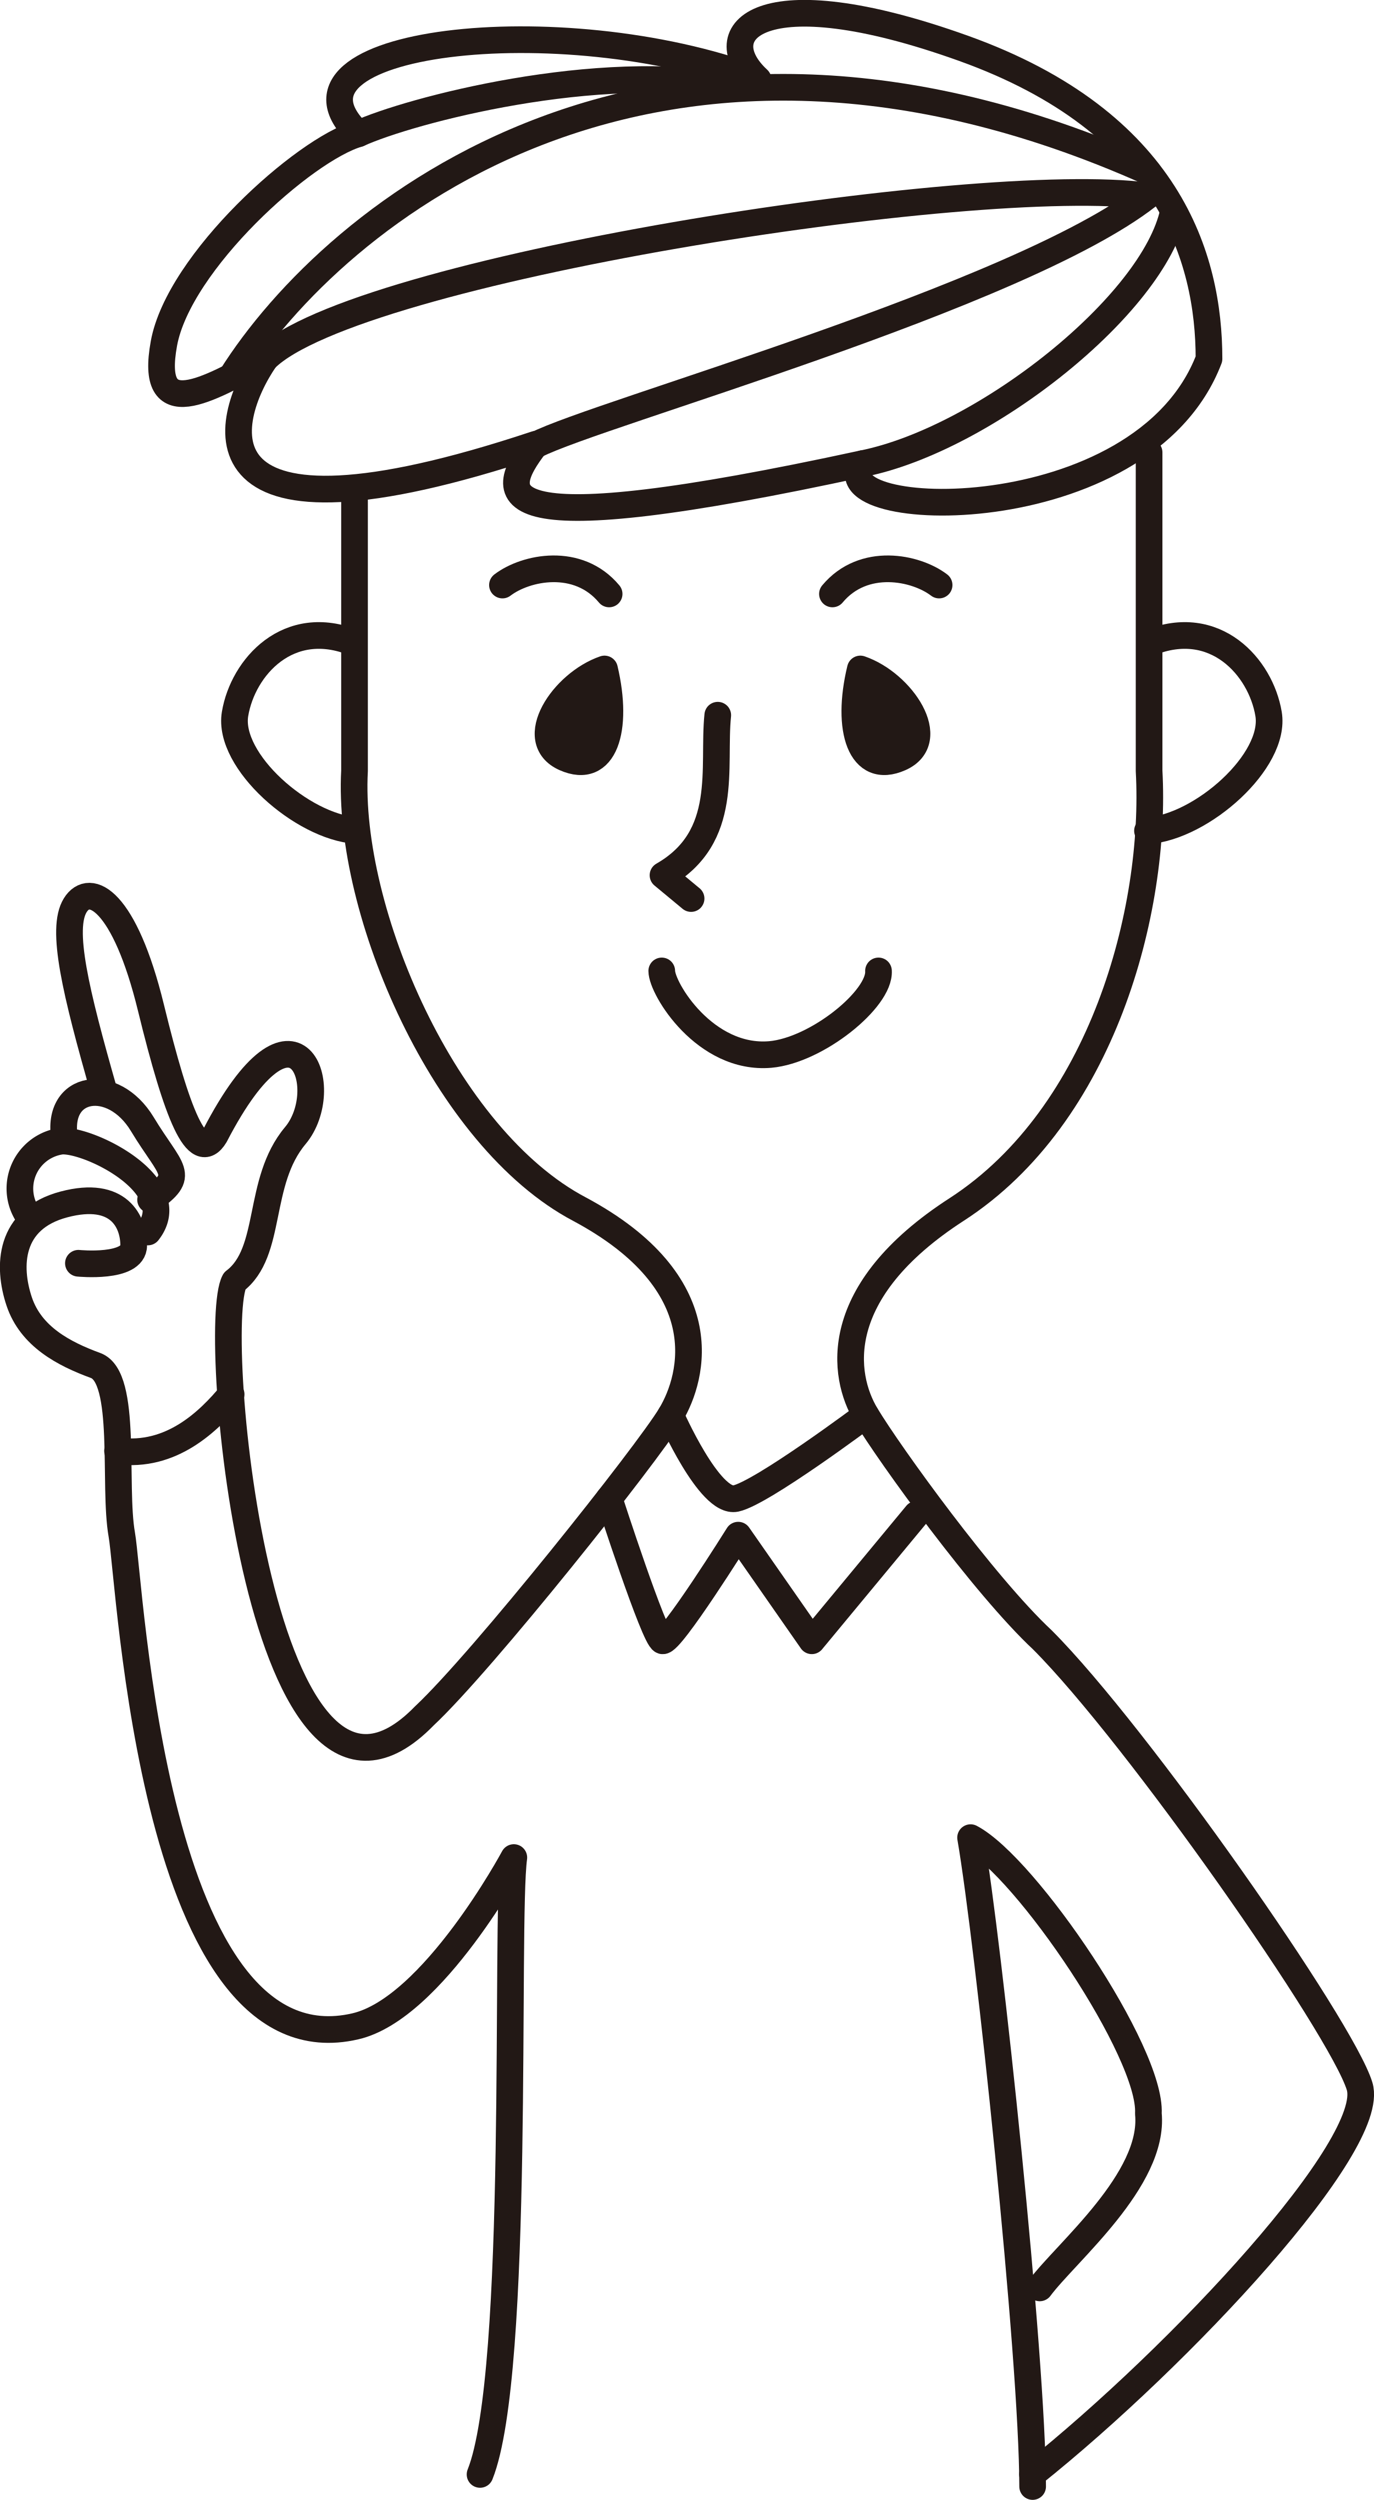<svg xmlns="http://www.w3.org/2000/svg" viewBox="0 0 77.28 140.58"><defs><style>.cls-1{fill:none;stroke:#221815;stroke-linecap:round;stroke-linejoin:round;stroke-width:1.5px;}.cls-2{fill:#221815;}</style></defs><g id="レイヤー_2" data-name="レイヤー 2"><g id="レイヤー_1-2" data-name="レイヤー 1"><path class="cls-1" d="M19.92,36.15c-3.69-1.5-6.26,1.36-6.7,4S17,46.49,20,46.7"/><path class="cls-1" d="M64.63,25.44V43.35C65.06,51.21,62,62.7,53.83,68c-7.21,4.65-6.44,9.38-5.13,11.57s6.66,9.6,9.93,12.65c5.34,5.35,16.85,21.83,17.84,25.1s-10,15.11-18.4,21.82"/><path class="cls-1" d="M64.65,36.15c3.69-1.5,6.26,1.36,6.7,4s-3.75,6.36-6.81,6.57"/><path class="cls-1" d="M49.41,54.6c.1,1.57-3.47,4.47-6.09,4.7-3.66.31-6.1-3.7-6.1-4.7"/><path class="cls-2" d="M34,37.62c-2.33.8-4.47,4-2.23,5s3-1.62,2.23-5"/><path class="cls-1" d="M34,37.62c-2.33.8-4.47,4-2.23,5S34.8,41,34,37.62Z"/><path class="cls-2" d="M48.39,37.62c2.34.8,4.48,4,2.24,5s-3.06-1.62-2.24-5"/><path class="cls-1" d="M48.39,37.62c2.34.8,4.48,4,2.24,5S47.57,41,48.39,37.62Z"/><path class="cls-1" d="M46.82,33.4c1.75-2.1,4.69-1.5,6-.5"/><path class="cls-1" d="M68,20.18C68,14.51,65.77,6.87,54.2,2.72S39.8,1.85,42.64,4.47C31.51.32,14.71,2.29,20.16,7.52c-3.06.88-10.1,7.21-10.94,11.79s2.43,2.62,5.7.87c-2.4,3.49-4.48,11.35,15.22,4.8C27.8,28,27.36,30.66,48.53,26.07,45.91,29.35,64.25,30,68,20.18Z"/><path class="cls-1" d="M5.87,61.44c-1.64-5.73-2.46-9.2-1.64-10.53s2.78-.3,4.26,5.76,2.61,8.83,3.6,7.19c4.58-8.83,6.71-2.61,4.52,0s-1.25,6.55-3.42,8.19c-1.43,2.62,1.47,33.9,10.68,24.44,3.27-3.06,12.54-14.73,13.85-16.91S40.37,72.16,32.6,68C25,64,19.51,51.21,19.94,43.35V27.71"/><path class="cls-1" d="M27,139.15c2.29-5.72,1.41-31.09,1.9-34.69,0,0-4.55,8.48-8.91,9.49C8.57,116.61,7.34,89.07,6.85,86.3s.33-8.85-1.47-9.51-3.64-1.63-4.3-3.6S.49,68.55,3.6,67.73s3.92,1,3.92,2.31-3.11,1-3.11,1"/><path class="cls-1" d="M58.08,139.83c0-7.22-2.49-30.7-3.49-36.49,3.11,1.64,10.19,12.08,10,15.52.36,3.71-4.65,7.83-6.11,9.8"/><path class="cls-1" d="M1.67,68.47a2.69,2.69,0,0,1,1.8-4.3c1.64-.08,6.86,2.55,4.85,5.11"/><path class="cls-1" d="M3.63,64C3.14,61,6.36,60.5,8,63.21s2.5,2.83.47,4.26"/><path class="cls-1" d="M40.37,40.22c-.3,2.94.69,6.84-3.08,9l1.58,1.31"/><path class="cls-1" d="M34.26,33.4c-1.75-2.1-4.69-1.5-6-.5"/><path class="cls-1" d="M13,78.41C11.76,79.9,9.65,82,6.61,81.59"/><path class="cls-1" d="M37.72,79.58s2.19,5,3.66,4.69,7.32-4.69,7.32-4.69"/><path class="cls-1" d="M34.26,84.27s2.54,7.86,3,8,4.26-5.94,4.26-5.94l4.14,5.94,5.89-7.11"/><path class="cls-1" d="M66,11.88C64.9,17.13,55.36,24.7,48.53,26.07"/><path class="cls-1" d="M14.92,20.18c5-5,39.94-10.47,49.62-9.16-7.28,5.67-30.94,12.22-34.4,14"/><path class="cls-1" d="M13,21.21C18.85,11.89,36.89-2.67,64.54,9.63"/><path class="cls-1" d="M20.16,7.52C23,6.22,33.69,3.39,41.33,4.91"/></g></g></svg>